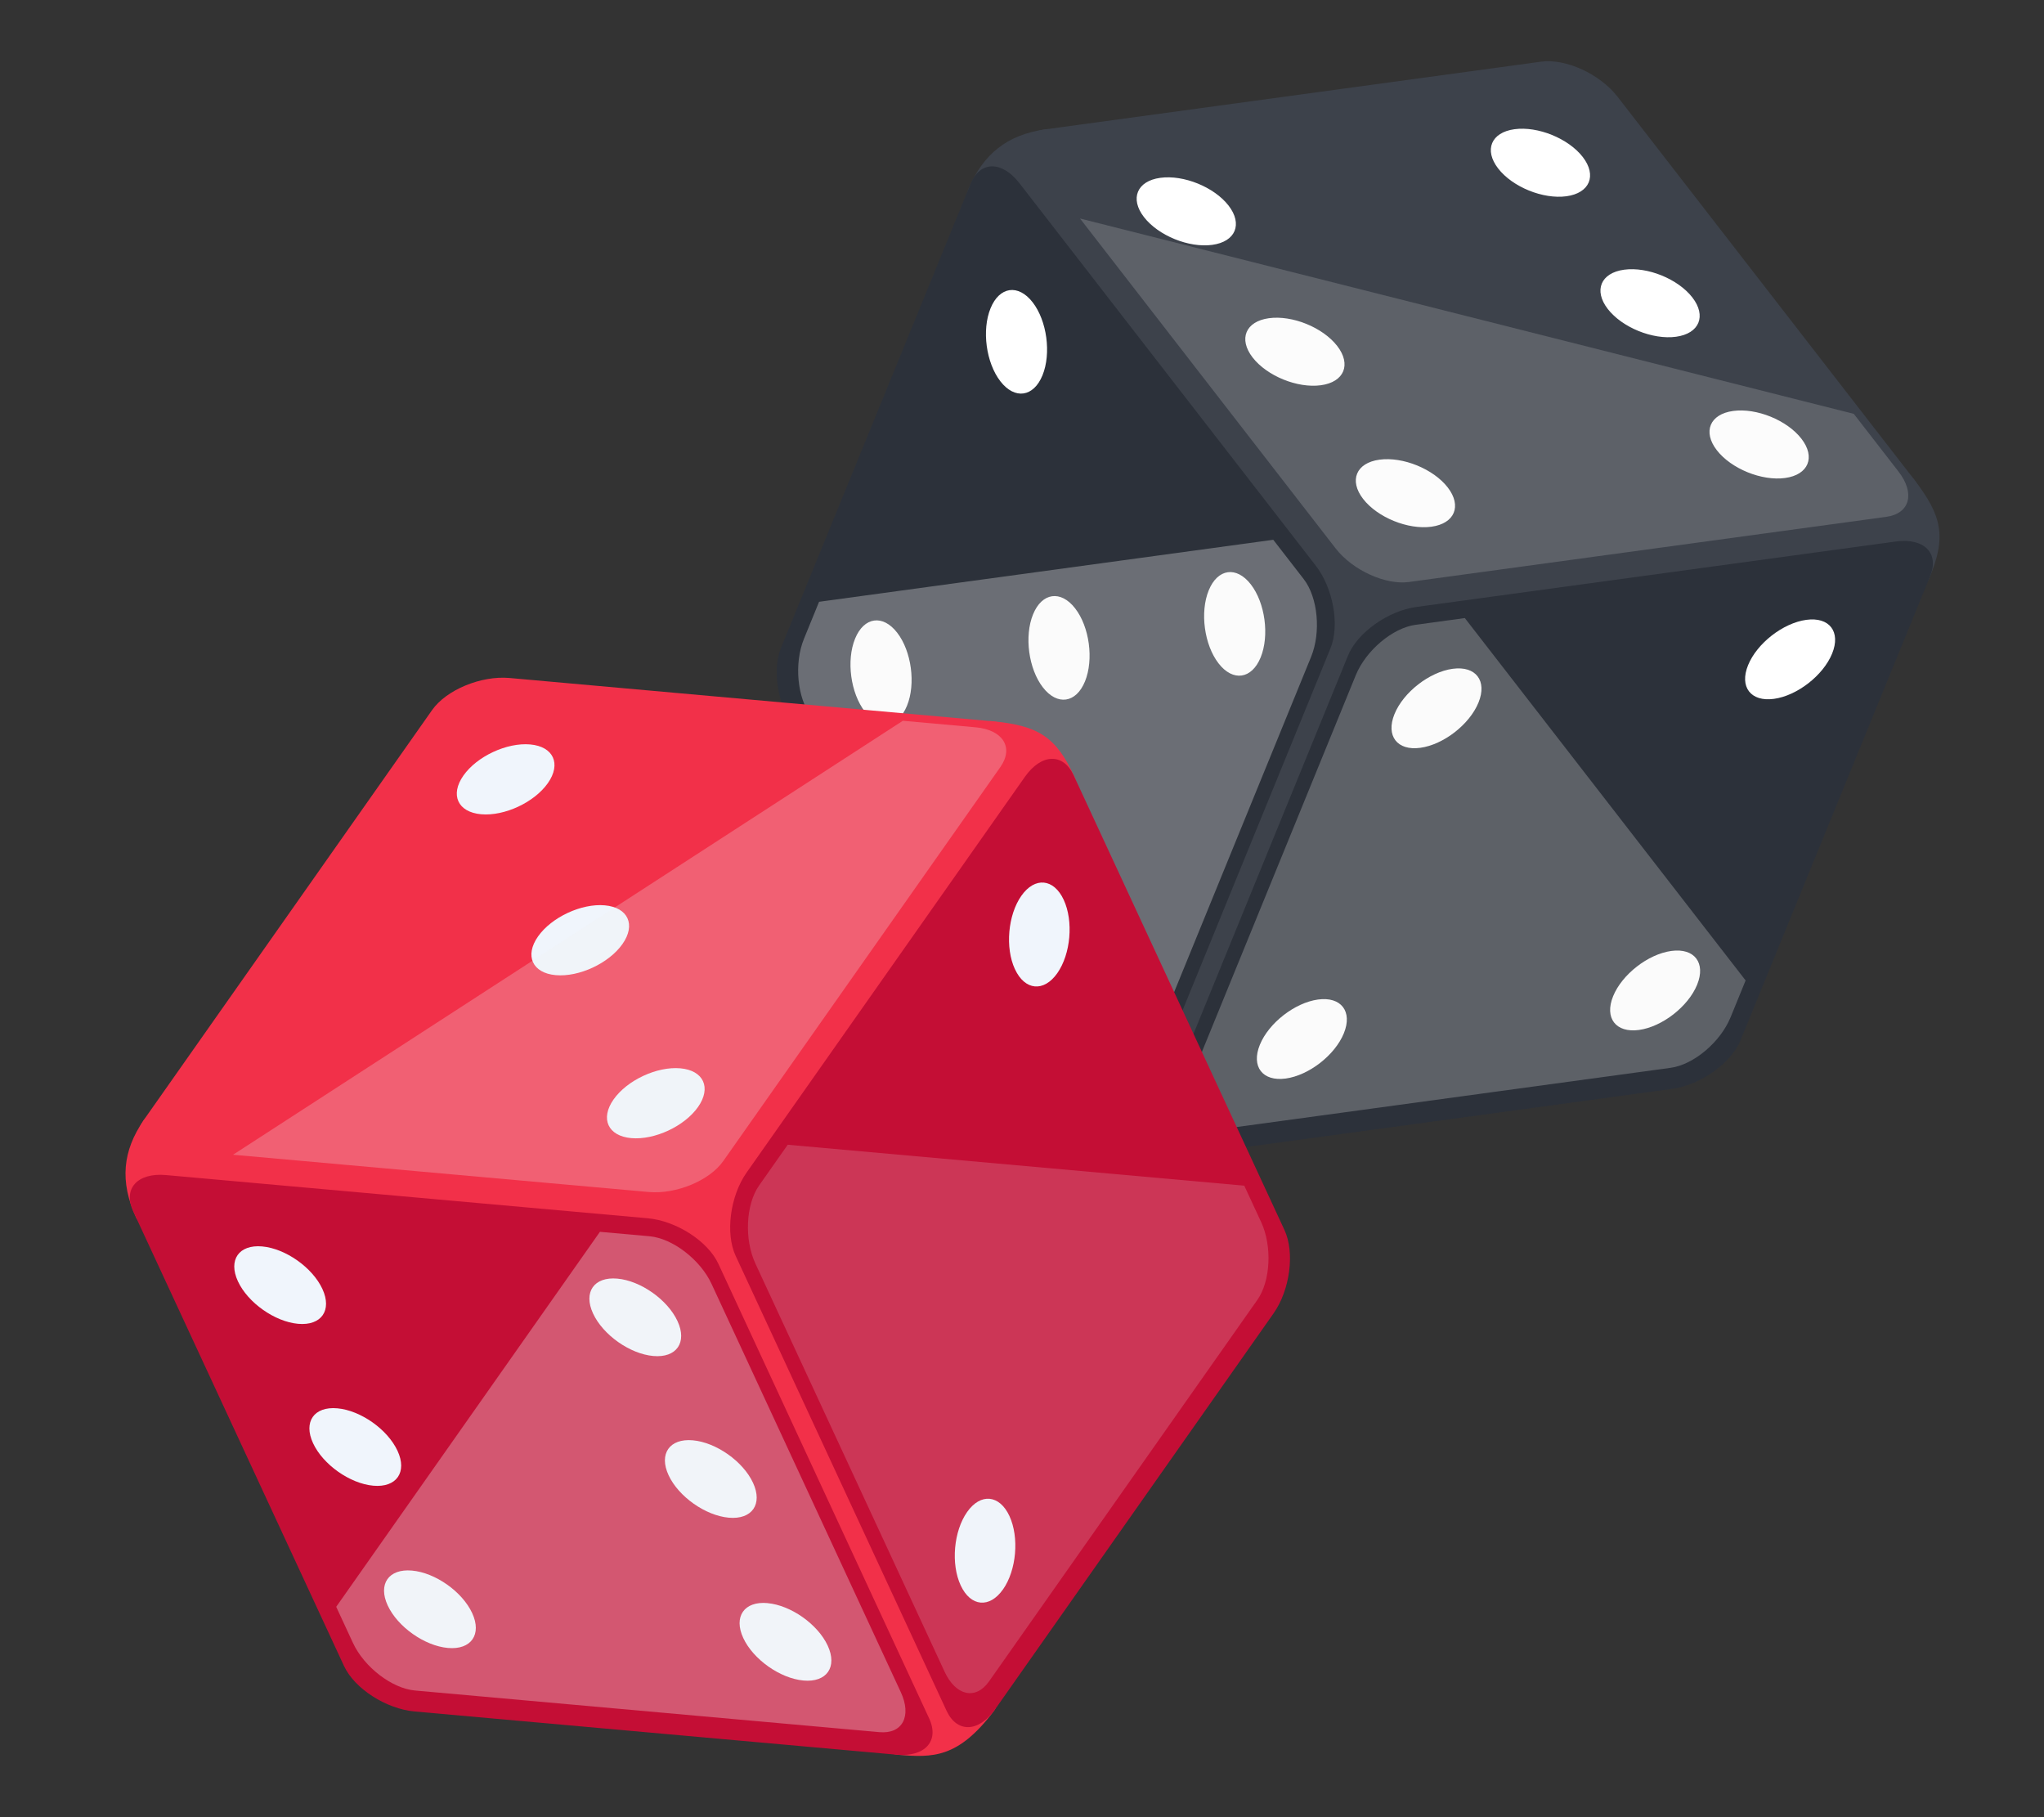 <?xml version="1.0" encoding="UTF-8"?>
<svg xmlns="http://www.w3.org/2000/svg" viewBox="0 0 540 480">
  <rect x="0" y="0" width="540" height="480" fill="#333333" stroke="none"/>
  <defs>
    <style>
      .cls-1 {
        fill: #3d424b;
      }

      .cls-1, .cls-2, .cls-3, .cls-4, .cls-5, .cls-6, .cls-7, .cls-8, .cls-9, .cls-10 {
        stroke-width: 0px;
      }

      .cls-11 {
        isolation: isolate;
      }

      .cls-2 {
        opacity: .25;
      }

      .cls-2, .cls-8, .cls-10 {
        fill: #f1f1f1;
        mix-blend-mode: overlay;
      }

      .cls-3 {
        fill: none;
      }

      .cls-4 {
        fill: #fff;
      }

      .cls-5 {
        fill: #f0f5fc;
      }

      .cls-6 {
        fill: #f23049;
      }

      .cls-7 {
        fill: #c40e35;
      }

      .cls-8 {
        opacity: .32;
      }

      .cls-9 {
        fill: #2c313a;
      }

      .cls-10 {
        opacity: .18;
      }
    </style>
  </defs>
  <g class="cls-11">
    <g id="Layer_2" data-name="Layer 2">
      <g id="Layer_2-2" data-name="Layer 2">
        <g>
          <rect class="cls-3" width="540" height="480"/>
          <g>
            <g>
              <path class="cls-1" d="m288.78,294.3c5.64,7.21,10.11,12.32,25.84,10.66,13-1.37,190.23-140.84,194.97-151.99,4.74-11.15,3.52-16.72-4.01-26.44-7.53-9.71-219.96-93.74-229.65-92.32-9.69,1.41-16.24,6.34-20.22,16.08-3.98,9.74,20.34,227.74,33.07,244.01Z"/>
              <path class="cls-1" d="m502.21,138.98l-131.21,17.91c-6.5.89-15.53-3.25-20.17-9.24l-78.27-101c-4.64-5.99-3.13-11.56,3.37-12.45l131.21-17.91c6.5-.89,15.53,3.25,20.18,9.24l78.27,101c4.64,5.99,3.13,11.56-3.37,12.45Z"/>
              <path class="cls-4" d="m320.26,64.68c-6.17.84-14.24-2.44-18.03-7.33-3.79-4.89-1.86-9.54,4.31-10.38,6.17-.84,14.24,2.44,18.03,7.33,3.79,4.89,1.86,9.54-4.31,10.38Zm97.88-23.22c-3.79-4.89-11.86-8.17-18.03-7.33-6.17.84-8.1,5.49-4.31,10.38,3.79,4.89,11.86,8.17,18.03,7.33,6.17-.84,8.1-5.49,4.31-10.38Zm28.96,37.11c-3.79-4.89-11.86-8.17-18.03-7.33-6.17.84-8.1,5.49-4.31,10.38,3.79,4.89,11.86,8.17,18.03,7.33,6.17-.84,8.09-5.49,4.31-10.38Zm-64.63,50.18c-3.79-4.89-11.86-8.17-18.03-7.33-6.17.84-8.1,5.49-4.31,10.38,3.79,4.89,11.86,8.17,18.03,7.33,6.17-.84,8.1-5.49,4.31-10.38Zm-29.2-37.37c-3.79-4.89-11.86-8.17-18.03-7.33-6.17.84-8.1,5.49-4.31,10.38,3.79,4.89,11.86,8.17,18.03,7.33,6.17-.84,8.1-5.49,4.31-10.38Zm122.64,24.5c-3.79-4.89-11.86-8.17-18.03-7.33-6.17.84-8.1,5.49-4.31,10.38,3.79,4.89,11.86,8.17,18.03,7.33,6.17-.84,8.1-5.49,4.31-10.38Z"/>
              <path class="cls-9" d="m306.04,295.76l50.09-122.59c2.48-6.07,10.58-11.83,18.09-12.85l126.6-17.28c7.51-1.02,11.58,3.07,9.1,9.14l-50.09,122.59c-2.48,6.07-10.58,11.83-18.09,12.85l-126.6,17.28c-7.51,1.02-11.58-3.07-9.1-9.14Z"/>
              <path class="cls-4" d="m461.83,175.68c2.35-5.76,9.23-11.11,15.36-11.95,6.13-.84,9.19,3.16,6.83,8.92-2.35,5.76-9.23,11.11-15.36,11.95-6.13.84-9.19-3.16-6.83-8.92Zm-28.83,96.38c6.13-.84,13.01-6.19,15.36-11.95,2.35-5.76-.7-9.76-6.83-8.92-6.13.84-13.01,6.19-15.36,11.95-2.35,5.76.7,9.75,6.83,8.92Zm-57.76-74.53c6.13-.84,13.01-6.19,15.36-11.95,2.35-5.76-.71-9.75-6.83-8.92-6.13.84-13.01,6.19-15.36,11.95-2.35,5.76.7,9.76,6.83,8.92Zm-35.57,87.36c6.13-.84,13.01-6.19,15.36-11.95,2.35-5.76-.71-9.75-6.83-8.92-6.13.84-13.01,6.19-15.36,11.95-2.35,5.76.7,9.75,6.83,8.92Z"/>
              <path class="cls-9" d="m256.42,48.54l-50.09,122.59c-2.48,6.07-.73,15.85,3.91,21.84l78.27,101c4.64,5.99,10.42,5.92,12.9-.15l50.09-122.59c2.48-6.07.73-15.85-3.91-21.84l-78.27-101c-4.64-5.99-10.42-5.92-12.9.15Z"/>
              <path class="cls-4" d="m294.66,241.77c3.79,4.89,4.95,13.52,2.6,19.29-2.35,5.76-7.34,6.47-11.12,1.58-3.79-4.89-4.95-13.52-2.6-19.29,2.35-5.76,7.33-6.47,11.12-1.58Zm24.67-85.83c-2.35,5.76-1.19,14.4,2.6,19.29,3.79,4.89,8.77,4.18,11.12-1.58,2.35-5.76,1.19-14.4-2.6-19.29-3.79-4.89-8.77-4.18-11.12,1.58Zm-46.41,6.34c-2.35,5.76-1.19,14.4,2.6,19.29,3.79,4.89,8.77,4.18,11.12-1.58,2.35-5.76,1.19-14.4-2.6-19.29-3.79-4.89-8.77-4.18-11.12,1.58Zm-47.02,6.42c-2.35,5.76-1.19,14.4,2.6,19.29,3.79,4.89,8.77,4.18,11.12-1.58,2.35-5.76,1.19-14.4-2.6-19.29-3.79-4.89-8.77-4.18-11.12,1.58Zm35.79-87.27c-2.35,5.76-1.19,14.4,2.6,19.29,3.79,4.89,8.77,4.18,11.12-1.58s1.19-14.4-2.6-19.29c-3.79-4.89-8.77-4.18-11.12,1.58Z"/>
              <path class="cls-2" d="m457.19,268.73l3.98-9.75-74.18-95.72-13.03,1.78c-6.05.83-13.11,6.78-15.78,13.31l-44.96,110.04c-2.67,6.52.08,11.14,6.12,10.32l122.06-16.66c6.05-.83,13.11-6.78,15.78-13.31Z"/>
              <path class="cls-8" d="m212.41,168.71l3.98-9.75,119.99-16.38,8.05,10.39c3.74,4.82,4.61,14.03,1.94,20.55l-44.96,110.04c-2.67,6.52-7.86,7.9-11.6,3.08l-75.46-97.38c-3.74-4.82-4.61-14.03-1.94-20.55Z"/>
              <path class="cls-10" d="m285.32,57.71l67.53,87.14c4.46,5.75,13.14,9.73,19.39,8.88l126.08-17.21c6.25-.85,7.7-6.21,3.24-11.96l-11.81-15.24-204.42-51.6Z"/>
            </g>
            <g>
              <path class="cls-6" d="m237.25,463.52c9.12.77,15.9.98,25.4-11.68,7.85-10.46,26.31-235.22,21.37-246.29-4.94-11.06-9.86-13.96-22.1-15.06-12.24-1.1-218.39,97.33-223.95,105.4-5.56,8.06-6.41,16.21-1.99,25.76,4.43,9.55,180.68,140.12,201.27,141.87Z"/>
              <path class="cls-6" d="m268.74,201.44l-76.19,108.31c-3.78,5.37-12.95,9.17-20.5,8.49l-127.27-11.41c-7.55-.68-10.6-5.58-6.83-10.94l76.19-108.31c3.77-5.37,12.95-9.17,20.5-8.49l127.27,11.41c7.55.68,10.6,5.58,6.83,10.94Z"/>
              <path class="cls-5" d="m140.07,196.64c-6.16-.55-14.06,3.13-17.64,8.22-3.58,5.09-1.49,9.67,4.67,10.22,6.16.55,14.06-3.13,17.64-8.22,3.58-5.09,1.49-9.67-4.67-10.22Zm19.71,42.5c-6.16-.55-14.06,3.13-17.64,8.22-3.58,5.09-1.49,9.67,4.67,10.22,6.16.55,14.06-3.13,17.64-8.22,3.58-5.09,1.49-9.67-4.67-10.22Zm19.96,43.05c-6.16-.55-14.06,3.13-17.64,8.22-3.58,5.09-1.49,9.67,4.67,10.22,6.16.55,14.06-3.13,17.64-8.22,3.58-5.09,1.49-9.67-4.67-10.22Z"/>
              <path class="cls-7" d="m250.06,451.87l-55.71-120.14c-2.76-5.95-1.46-15.8,2.89-22l73.51-104.51c4.36-6.2,10.13-6.39,12.89-.44l55.71,120.14c2.76,5.95,1.46,15.8-2.89,22l-73.51,104.51c-4.36,6.2-10.13,6.4-12.89.44Z"/>
              <path class="cls-5" d="m268.13,256.01c-2.62-5.65-1.86-14.33,1.7-19.39,3.56-5.06,8.57-4.58,11.19,1.06,2.62,5.65,1.86,14.33-1.7,19.39-3.56,5.06-8.57,4.58-11.18-1.06Zm-3.15,163.83c3.56-5.06,4.32-13.74,1.7-19.39-2.62-5.65-7.63-6.12-11.18-1.06-3.56,5.06-4.32,13.74-1.7,19.38,2.62,5.65,7.63,6.12,11.18,1.06Z"/>
              <path class="cls-7" d="m35.18,319.94l55.71,120.14c2.76,5.95,11.12,11.33,18.66,12l127.26,11.41c7.55.68,11.43-3.6,8.67-9.55l-55.71-120.14c-2.76-5.95-11.12-11.33-18.66-12l-127.26-11.41c-7.55-.68-11.43,3.6-8.67,9.55Z"/>
              <path class="cls-5" d="m202.77,423.46c6.16.55,13.28,5.58,15.9,11.22,2.62,5.65-.25,9.78-6.41,9.22-6.16-.55-13.28-5.58-15.9-11.23-2.62-5.65.25-9.78,6.41-9.22Zm-46.09-76.5c2.62,5.65,9.73,10.67,15.9,11.22,6.16.55,9.03-3.58,6.41-9.22-2.62-5.65-9.74-10.67-15.9-11.22-6.16-.55-9.03,3.58-6.41,9.22Zm19.95,42.71c2.62,5.65,9.74,10.67,15.9,11.22,6.16.55,9.03-3.58,6.41-9.22-2.62-5.65-9.74-10.67-15.9-11.22-6.16-.55-9.03,3.58-6.41,9.22Zm-93.92-8.45c2.62,5.65,9.74,10.67,15.9,11.22,6.16.55,9.03-3.58,6.41-9.22-2.62-5.65-9.74-10.67-15.9-11.22-6.16-.55-9.03,3.58-6.41,9.22Zm19.72,42.86c2.62,5.65,9.74,10.67,15.9,11.22,6.16.55,9.03-3.58,6.41-9.22-2.62-5.65-9.73-10.67-15.9-11.22-6.16-.55-9.03,3.58-6.41,9.22Zm-39.57-85.62c2.62,5.65,9.74,10.67,15.9,11.22,6.16.55,9.03-3.58,6.41-9.22-2.62-5.65-9.74-10.67-15.9-11.22-6.16-.55-9.03,3.58-6.41,9.22Z"/>
              <path class="cls-10" d="m333.15,322.74l-4.43-9.55-120.61-10.81-7.56,10.75c-3.51,4.99-3.96,14.22-.99,20.62l50,107.84c2.97,6.39,8.22,7.53,11.73,2.54l70.88-100.76c3.51-4.99,3.96-14.22.99-20.62Z"/>
              <path class="cls-8" d="m93.25,433.98l-4.43-9.55,69.67-99.05,13.1,1.17c6.08.54,13.41,6.17,16.38,12.56l50,107.84c2.97,6.39.44,11.14-5.64,10.59l-122.7-11c-6.08-.54-13.41-6.17-16.38-12.56Z"/>
              <path class="cls-2" d="m61.57,305.02l109.8,9.84c7.25.65,16.07-3,19.7-8.16l73.21-104.08c3.63-5.16.69-9.86-6.56-10.51l-19.2-1.72-176.95,114.63Z"/>
            </g>
          </g>
        </g>
      </g>
    </g>
  </g>
</svg>